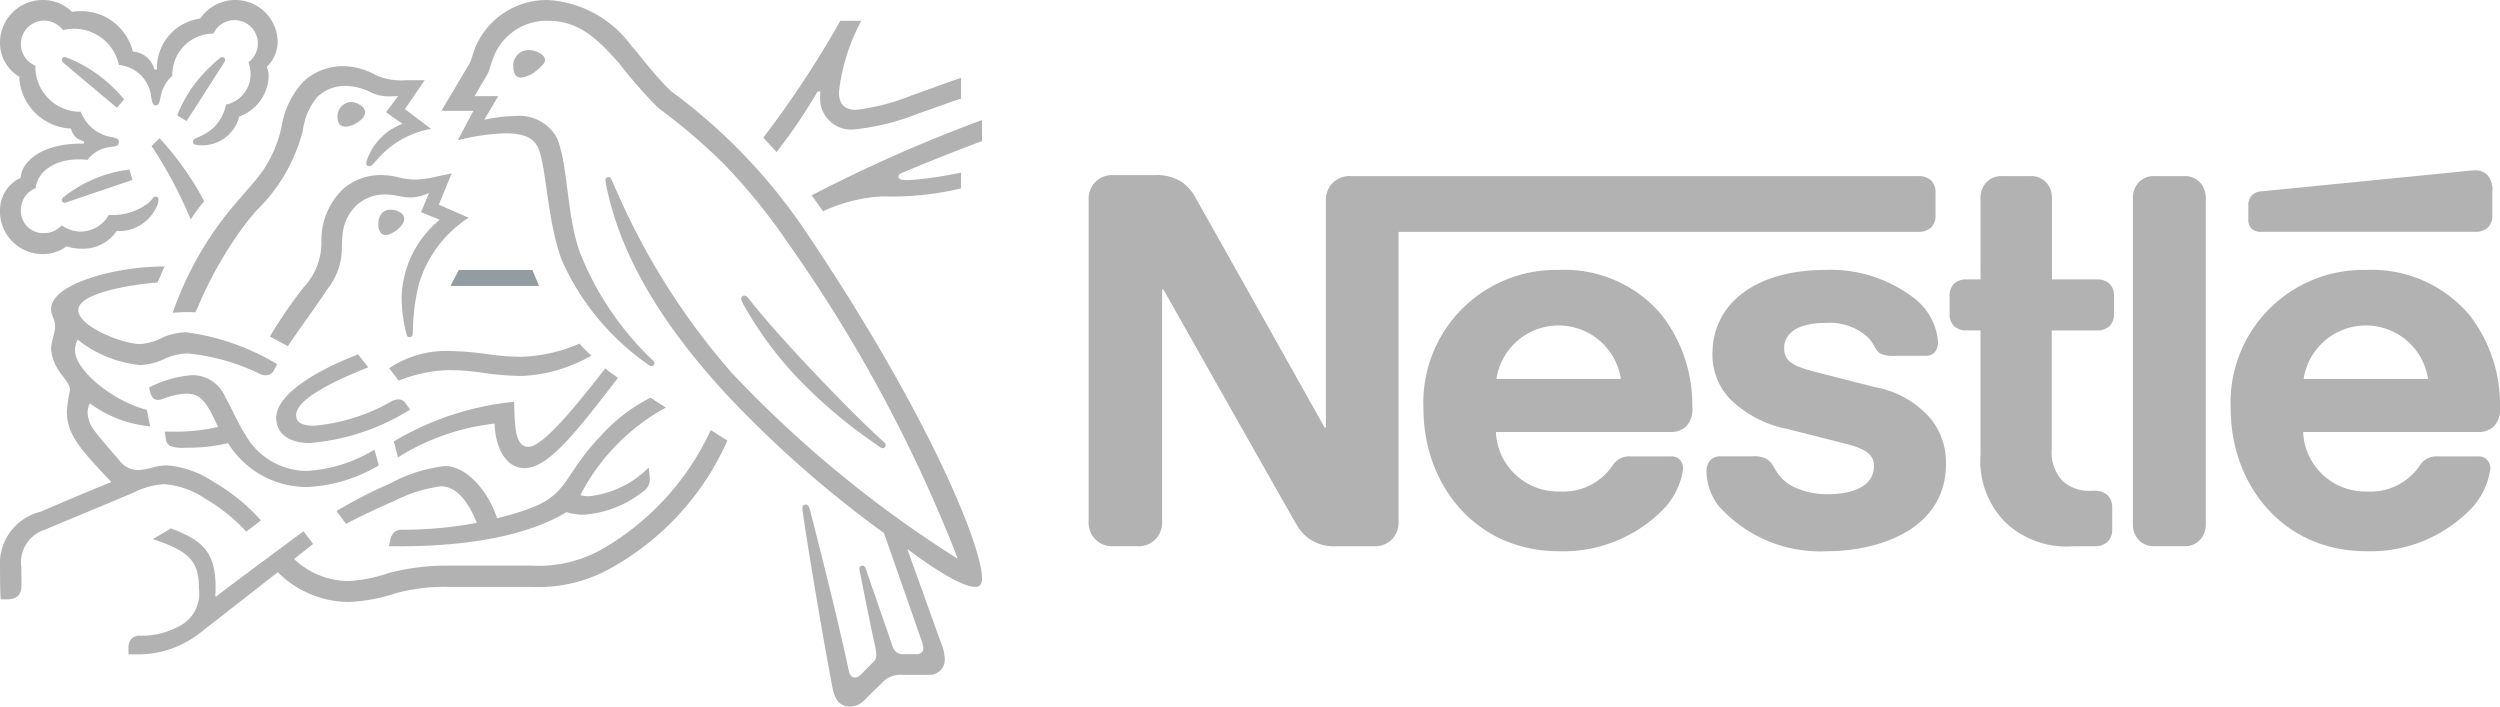 <svg xmlns="http://www.w3.org/2000/svg" xmlns:xlink="http://www.w3.org/1999/xlink" id="Layer_1" data-name="Layer 1" viewBox="0 0 115.657 32.689"><defs><style> .cls-1 { fill: none; } .cls-2 { clip-path: url(#clip-path); } .cls-3 { fill: #b2b2b2; } .cls-4 { fill: #939ca1; } </style><clipPath id="clip-path" transform="translate(-15.922 -1.436)"><rect class="cls-1" x="-331.05" y="-21.696" width="488.074" height="601.418"></rect></clipPath></defs><title>NESTLE_LOGO_SVG</title><g id="layer1"><g id="g15902"><g class="cls-2"><g id="g15904"><g id="g15910"><path id="path15912" class="cls-3" d="M77.514,9.963a1.131,1.131,0,0,0-.253.795V21.214h-.058S71.481,11.011,71.204,10.539a1.972,1.972,0,0,0-.703-.738,2.143,2.143,0,0,0-1.163-.264H67.45a1.105,1.105,0,0,0-.91.38,1.129,1.129,0,0,0-.254.794V25.532a1.131,1.131,0,0,0,.254.795,1.107,1.107,0,0,0,.91.379H68.521a1.108,1.108,0,0,0,.91-.379,1.135,1.135,0,0,0,.253-.795V14.823h.058s5.941,10.525,6.184,10.917a1.922,1.922,0,0,0,1.704.967h1.831a1.108,1.108,0,0,0,.91-.379,1.135,1.135,0,0,0,.253-.795V12.162h24.056a.852.852,0,0,0,.565-.184.753.753,0,0,0,.219-.599V10.366a.751.751,0,0,0-.219-.599.853.853,0,0,0-.565-.184H78.424a1.109,1.109,0,0,0-.91.38m10.502,3.961A6.137,6.137,0,0,0,81.775,20.339c0,3.512,2.407,6.598,6.265,6.598a6.477,6.477,0,0,0,4.894-2.004,3.399,3.399,0,0,0,.853-1.796.587.587,0,0,0-.126-.403.552.552,0,0,0-.472-.184h-1.854a.891.891,0,0,0-.806.415A2.755,2.755,0,0,1,88.051,24.173,2.875,2.875,0,0,1,85.126,21.421h8.015a1.053,1.053,0,0,0,.783-.253,1.187,1.187,0,0,0,.288-.945,6.748,6.748,0,0,0-1.462-4.272,5.887,5.887,0,0,0-4.733-2.027m12.355,0c-3.155,0-5.227,1.497-5.227,3.892a2.961,2.961,0,0,0,.818,2.084,5.191,5.191,0,0,0,2.649,1.382l2.637.668c.725.184,1.37.403,1.37,1.036,0,.979-1.036,1.313-2.141,1.313a3.581,3.581,0,0,1-1.567-.334,1.952,1.952,0,0,1-.794-.703c-.173-.265-.23-.461-.495-.61a1.236,1.236,0,0,0-.622-.104h-1.428a.65.65,0,0,0-.564.219.785.785,0,0,0-.139.495,2.704,2.704,0,0,0,.542,1.555,6.276,6.276,0,0,0,5.043,2.119c2.304,0,5.494-.956,5.494-4.043a3.239,3.239,0,0,0-.657-2.026,4.419,4.419,0,0,0-2.625-1.52L100.051,18.68c-1.083-.276-1.59-.472-1.59-1.14,0-.645.576-1.163,1.911-1.163a2.632,2.632,0,0,1,1.958.657c.379.403.311.61.61.771a1.574,1.574,0,0,0,.714.092h1.301a.576.576,0,0,0,.472-.162.759.759,0,0,0,.15-.53,2.82,2.82,0,0,0-1.082-1.958,6.324,6.324,0,0,0-4.123-1.324m7.175.438H106.902a.85.85,0,0,0-.564.184.751.751,0,0,0-.22.599v.795a.75.75,0,0,0,.22.599.85.85,0,0,0,.564.184h.645V22.469a4.029,4.029,0,0,0,1.151,3.133,4.115,4.115,0,0,0,3.156,1.105h.978a.852.852,0,0,0,.565-.184.764.764,0,0,0,.242-.599V24.922a.762.762,0,0,0-.242-.599.853.853,0,0,0-.565-.184h-.138a1.839,1.839,0,0,1-1.336-.437,1.92,1.92,0,0,1-.518-1.462V16.723h2.096a.85.85,0,0,0,.564-.184.752.752,0,0,0,.219-.599V15.145a.753.753,0,0,0-.219-.599.85.85,0,0,0-.564-.184h-2.085V10.608a1.058,1.058,0,0,0-.23-.69.939.939,0,0,0-.771-.335h-1.302a.94.94,0,0,0-.772.335,1.058,1.058,0,0,0-.23.69Zm7.048,11.319a1.057,1.057,0,0,0,.23.691.938.938,0,0,0,.771.334h1.37a.94.94,0,0,0,.772-.334,1.062,1.062,0,0,0,.23-.691V10.609a1.062,1.062,0,0,0-.23-.691.94.94,0,0,0-.772-.335H115.596a.938.938,0,0,0-.771.335,1.057,1.057,0,0,0-.23.691ZM85.149,18.968a2.912,2.912,0,0,1,5.758,0Zm45.29-6.806a.85.85,0,0,0,.564-.184.751.751,0,0,0,.22-.599V10.308a1.039,1.039,0,0,0-.22-.771.76.76,0,0,0-.564-.219,6.444,6.444,0,0,0-.679.057l-9.19.91a.655.655,0,0,0-.483.207.666.666,0,0,0-.15.472v.598a.569.569,0,0,0,.127.427.581.581,0,0,0,.46.172h9.915Zm-5.078,1.762A6.137,6.137,0,0,0,119.12,20.339c0,3.512,2.407,6.598,6.265,6.598a6.477,6.477,0,0,0,4.894-2.004,3.399,3.399,0,0,0,.853-1.796.584.584,0,0,0-.127-.403.549.549,0,0,0-.472-.184h-1.854a.891.891,0,0,0-.806.415,2.755,2.755,0,0,1-2.476,1.209A2.875,2.875,0,0,1,122.471,21.421h8.038a1.052,1.052,0,0,0,.783-.253,1.187,1.187,0,0,0,.288-.945,6.748,6.748,0,0,0-1.462-4.272,5.936,5.936,0,0,0-4.756-2.027m-2.868,5.044a2.912,2.912,0,0,1,5.758,0Z" transform="translate(-15.922 -1.436)"></path></g><g id="g15914"><path id="path15916" class="cls-3" d="M53.299,12.3A26.077,26.077,0,0,0,46.962,5.651c-.809-.778-1.426-1.659-1.819-2.083a5.171,5.171,0,0,0-3.862-2.131,3.584,3.584,0,0,0-3.365,2.18c-.112.288-.2.641-.28.769-.176.289-.969,1.643-1.298,2.18h1.483l-.721,1.362A9.704,9.704,0,0,1,39.342,7.605c.713,0,1.226.169,1.45.617.417.834.417,3.357,1.122,5.257a11.692,11.692,0,0,0,4.062,4.871.138.138,0,0,0,.08.024.136.136,0,0,0,.144-.128.155.155,0,0,0-.056-.12,13.931,13.931,0,0,1-3.389-4.999c-.65-1.779-.545-4.279-1.114-5.393a1.995,1.995,0,0,0-1.915-.929A6.686,6.686,0,0,0,38.324,6.98l.649-1.098H37.876c.233-.408.472-.785.593-1.009.104-.193.144-.432.273-.761a2.635,2.635,0,0,1,2.539-1.715c1.506,0,2.388.969,3.261,1.939A23.198,23.198,0,0,0,46.361,6.419,27.302,27.302,0,0,1,49.405,9.016a27.679,27.679,0,0,1,2.988,3.685,68.094,68.094,0,0,1,7.828,14.55l-.024.016A53.747,53.747,0,0,1,49.782,18.694a32.446,32.446,0,0,1-5.281-8.301c-.104-.224-.192-.432-.288-.649-.04-.088-.08-.113-.144-.113a.131.131,0,0,0-.136.136,4.438,4.438,0,0,0,.128.665c.809,3.493,3.053,6.626,5.449,9.23a51.193,51.193,0,0,0,7.307,6.434l1.731,4.951a1.245,1.245,0,0,1,.088.369.262.262,0,0,1-.08.208.324.324,0,0,1-.256.073h-.521a.558.558,0,0,1-.393-.096.609.609,0,0,1-.176-.273c-.152-.465-1.066-3.069-1.241-3.598-.033-.095-.089-.128-.153-.128a.135.135,0,0,0-.136.136,3.3,3.3,0,0,0,.064.361c.232,1.186.504,2.516.616,3.021a3.496,3.496,0,0,1,.104.609.417.417,0,0,1-.152.344l-.537.545c-.128.128-.201.16-.304.16-.128,0-.233-.088-.281-.313-.609-2.845-1.53-6.369-1.771-7.348-.056-.215-.096-.336-.224-.336-.112,0-.152.08-.152.176a1.911,1.911,0,0,0,.024.224c.144,1.009.73,4.687,1.362,8.044.113.577.329.897.826.897a.911.911,0,0,0,.641-.28c.329-.329.424-.417.818-.801a1.132,1.132,0,0,1,.953-.384h1.186a.738.738,0,0,0,.569-.201.685.685,0,0,0,.208-.529,1.988,1.988,0,0,0-.152-.697c-.304-.817-1.282-3.582-1.571-4.358l.024-.016c1.001.761,2.459,1.731,3.101,1.731.2,0,.321-.088.321-.401,0-1.474-2.452-7.539-8.053-15.888" transform="translate(-15.922 -1.436)"></path></g><g id="g15918"><path id="path15920" class="cls-3" d="M25.794,2.99a1.08,1.08,0,1,1,1.626,1.322,2.218,2.218,0,0,1,.096.569,1.441,1.441,0,0,1-1.138,1.395,2.063,2.063,0,0,1-.561,1.049c-.481.464-.969.464-.969.657,0,.104.073.168.273.168a1.755,1.755,0,0,0,1.867-1.322,2.055,2.055,0,0,0,1.362-1.826,1.017,1.017,0,0,0-.088-.472,1.61,1.61,0,0,0,.505-1.178,1.961,1.961,0,0,0-3.582-1.058,2.31,2.31,0,0,0-2.003,2.356h-.12a1.089,1.089,0,0,0-.994-.826,2.468,2.468,0,0,0-2.348-1.874,3.253,3.253,0,0,0-.472.032,1.883,1.883,0,0,0-1.346-.545,1.974,1.974,0,0,0-1.98,1.979,1.82,1.82,0,0,0,.906,1.579s-.008.088-.008.128a2.51,2.51,0,0,0,2.388,2.26.74.74,0,0,0,.593.584v.113h-.121c-1.963,0-2.796.946-2.796,1.578a1.656,1.656,0,0,0-.962,1.49,1.975,1.975,0,0,0,2.028,2.043,1.798,1.798,0,0,0,1.049-.361,2.201,2.201,0,0,0,.721.112,1.859,1.859,0,0,0,1.603-.825,1.395,1.395,0,0,0,.184.008,1.906,1.906,0,0,0,1.635-1.074.811.811,0,0,0,.112-.361c0-.087-.04-.16-.128-.16-.112,0-.128.104-.328.289a2.739,2.739,0,0,1-1.843.561,1.52,1.52,0,0,1-1.257.77,1.577,1.577,0,0,1-.929-.289,1.061,1.061,0,0,1-.801.361,1.035,1.035,0,0,1-1.081-1.082,1.082,1.082,0,0,1,.689-1.001c.072-.793.921-1.33,1.979-1.33a3.68,3.68,0,0,1,.417.024,1.522,1.522,0,0,1,1.089-.601.932.932,0,0,0,.264-.055.18.18,0,0,0,.096-.169.178.178,0,0,0-.088-.16,1.138,1.138,0,0,0-.264-.072,1.85,1.85,0,0,1-1.41-1.17,2.078,2.078,0,0,1-2.1-2.059V4.473a1.082,1.082,0,0,1,.401-2.083,1.094,1.094,0,0,1,.874.441,2.115,2.115,0,0,1,2.588,1.61A1.659,1.659,0,0,1,22.917,5.931c.04.208.072.384.208.384.144,0,.176-.161.224-.377a1.678,1.678,0,0,1,.545-.993,1.905,1.905,0,0,1,1.899-1.955" transform="translate(-15.922 -1.436)"></path></g><g id="g15922"><path id="path15924" class="cls-3" d="M28.125,9.272c-.377.537-.649.801-1.506,1.811a15.686,15.686,0,0,0-2.708,4.824c.161-.016.393-.032.65-.032.128,0,.232,0,.401.007l.12-.256a18.156,18.156,0,0,1,2.34-4.022l.361-.424A7.874,7.874,0,0,0,29.936,7.461a2.944,2.944,0,0,1,.673-1.546,1.85,1.85,0,0,1,1.306-.504,2.675,2.675,0,0,1,1.13.28,1.897,1.897,0,0,0,.953.201c.144,0,.248-.008.344-.016l-.561.753.761.537a2.755,2.755,0,0,0-1.627,1.626.592.592,0,0,0-.047.201.117.117,0,0,0,.128.128c.104,0,.184-.08.32-.241a4.274,4.274,0,0,1,2.548-1.482l-1.209-.914.913-1.337h-.857a2.929,2.929,0,0,1-1.378-.224A3.223,3.223,0,0,0,31.795,4.497a2.673,2.673,0,0,0-1.851.729A4.014,4.014,0,0,0,28.943,7.325a5.866,5.866,0,0,1-.818,1.946" transform="translate(-15.922 -1.436)"></path></g><g id="g15926"><path id="path15928" class="cls-3" d="M29.968,14.728A21.865,21.865,0,0,0,28.405,17.011c.153.073.658.345.834.441.552-.833,1.322-1.858,1.826-2.636a3.054,3.054,0,0,0,.673-1.955c.008-.16.008-.313.024-.464a2.125,2.125,0,0,1,.633-1.442,1.894,1.894,0,0,1,1.338-.521c.481,0,.761.135,1.178.135a1.897,1.897,0,0,0,.705-.144l.153-.056L35.4,11.252l.865.352a4.8,4.8,0,0,0-1.763,3.582A6.851,6.851,0,0,0,34.735,16.923a.133.133,0,0,0,.136.113.137.137,0,0,0,.144-.136l.008-.184a9.608,9.608,0,0,1,.28-2.147A5.531,5.531,0,0,1,37.603,11.507l-1.378-.601.593-1.45-.649.136a4.978,4.978,0,0,1-1.026.152,3.39,3.39,0,0,1-.785-.104,3.348,3.348,0,0,0-.833-.104,2.619,2.619,0,0,0-1.779.689,3.301,3.301,0,0,0-.954,2.46,3.001,3.001,0,0,1-.825,2.043" transform="translate(-15.922 -1.436)"></path></g><g id="g15930"><path id="path15932" class="cls-3" d="M50.527,15.217a.211.211,0,0,0-.168-.104.133.133,0,0,0-.144.136c0,.113.08.249.281.586A16.827,16.827,0,0,0,52.787,18.887a22.792,22.792,0,0,0,3.437,2.947l.393.273a.249.249,0,0,0,.144.064.147.147,0,0,0,.136-.144.153.153,0,0,0-.064-.121c-1.169-1.065-2.428-2.363-3.605-3.613-.922-.986-1.867-2.027-2.7-3.077" transform="translate(-15.922 -1.436)"></path></g><g id="g15934"><path id="path15936" class="cls-3" d="M24.744,11.587a7.655,7.655,0,0,1,.625-.841,13.697,13.697,0,0,0-2.067-2.916l-.369.361a20.135,20.135,0,0,1,1.811,3.397" transform="translate(-15.922 -1.436)"></path></g><g id="g15938"><path id="path15940" class="cls-3" d="M18.871,4.352c-.073-.064-.088-.104-.088-.153a.12.12,0,0,1,.128-.12.278.278,0,0,1,.104.024,6.513,6.513,0,0,1,1.546.865,7.188,7.188,0,0,1,1.105,1.066l-.336.384c-.416-.345-1.763-1.474-2.459-2.067" transform="translate(-15.922 -1.436)"></path></g><g id="g15942"><path id="path15944" class="cls-3" d="M24.552,7.036,24.119,6.772a6.28,6.28,0,0,1,1.033-1.731,8.726,8.726,0,0,1,.866-.857c.072-.056.112-.104.184-.104a.134.134,0,0,1,.137.128.236.236,0,0,1-.048.12c-.489.761-1.443,2.268-1.739,2.708" transform="translate(-15.922 -1.436)"></path></g><g id="g15946"><path id="path15948" class="cls-3" d="M19.119,10.754a.645.645,0,0,1-.208.064.127.127,0,0,1-.129-.129c0-.055.024-.087.081-.136a6.119,6.119,0,0,1,3.045-1.274l.144.481Z" transform="translate(-15.922 -1.436)"></path></g><g id="g15950"><path id="path15952" class="cls-3" d="M39.67,4.537a.716.716,0,0,1,.665-.786,1.14,1.14,0,0,1,.481.104c.193.088.321.216.321.353,0,.144-.144.289-.361.465a1.363,1.363,0,0,1-.745.353c-.28,0-.361-.265-.361-.489" transform="translate(-15.922 -1.436)"></path></g><g id="g15954"><path id="path15956" class="cls-3" d="M31.538,6.876a.661.661,0,0,1,.609-.721.805.805,0,0,1,.537.217.344.344,0,0,1,.128.256c0,.193-.184.376-.401.504a1.059,1.059,0,0,1-.496.161c-.249,0-.377-.153-.377-.417" transform="translate(-15.922 -1.436)"></path></g><g id="g15958"><path id="path15960" class="cls-3" d="M33.421,11.82a.871.871,0,0,1,.04-.273.518.518,0,0,1,.537-.409.792.792,0,0,1,.456.137.339.339,0,0,1,.169.288c0,.344-.577.745-.866.745-.208,0-.336-.201-.336-.489" transform="translate(-15.922 -1.436)"></path></g><g id="g15962"><path id="path15964" class="cls-3" d="M30.264,21.931c-1.081,0-1.563-.512-1.563-1.161,0-1.138,1.995-2.251,3.79-2.941l.465.601c-1.106.44-3.333,1.386-3.333,2.203,0,.288.168.497.841.497a8.769,8.769,0,0,0,3.59-1.138.743.743,0,0,1,.289-.08.391.391,0,0,1,.36.208l.193.264a10.319,10.319,0,0,1-4.631,1.546" transform="translate(-15.922 -1.436)"></path></g><g id="g15966"><path id="path15968" class="cls-3" d="M33.245,22.236a6.723,6.723,0,0,1-3.125.986,3.268,3.268,0,0,1-2.845-1.675c-.336-.512-.601-1.153-.921-1.722a1.653,1.653,0,0,0-1.53-1.034,5.236,5.236,0,0,0-2.003.569l.032.153c.056.248.153.424.384.424a.907.907,0,0,0,.265-.064,3.27,3.27,0,0,1,1.058-.225c.601,0,.889.353,1.297,1.218l.153.321a8.603,8.603,0,0,1-2.123.216H23.542l.056.344a.394.394,0,0,0,.2.321,1.732,1.732,0,0,0,.713.08,8.216,8.216,0,0,0,1.963-.209,4.283,4.283,0,0,0,3.646,2.028A7.078,7.078,0,0,0,33.446,22.965Z" transform="translate(-15.922 -1.436)"></path></g><g id="g15970"><path id="path15972" class="cls-3" d="M34.334,22.596l-.192-.738A13.405,13.405,0,0,1,39.703,20.024c.048.921-.016,2.083.665,2.083.624,0,1.986-1.611,3.557-3.63.144.136.376.281.585.441l-.401.521C42.579,21.41,41.273,23.093,40.199,23.093c-1.001,0-1.378-1.178-1.394-2.06a10.597,10.597,0,0,0-4.471,1.563" transform="translate(-15.922 -1.436)"></path></g><g id="g15974"><path id="path15976" class="cls-3" d="M55.535,6.516c-.625,0-.801-.345-.801-.833a9.123,9.123,0,0,1,1.034-3.285H54.797A46.619,46.619,0,0,1,51.232,7.806l.617.664a25.22,25.22,0,0,0,1.899-2.804h.128c0,.056-.007.12-.007.176a1.438,1.438,0,0,0,1.61,1.578,10.942,10.942,0,0,0,2.853-.705c.865-.296,1.658-.601,2.051-.712V5.042c-.449.135-1.362.488-2.308.817a9.938,9.938,0,0,1-2.539.657" transform="translate(-15.922 -1.436)"></path></g><g id="g15978"><path id="path15980" class="cls-3" d="M57.674,9.424c.961-.408,2.684-1.098,3.678-1.458V6.988a69.862,69.862,0,0,0-7.884,3.486c.064.079.481.664.529.737A7.433,7.433,0,0,1,56.728,10.521a13.802,13.802,0,0,0,3.654-.369V9.416a16.616,16.616,0,0,1-2.428.353c-.361,0-.465-.048-.465-.168,0-.072.048-.12.184-.176" transform="translate(-15.922 -1.436)"></path></g></g></g></g><g id="g15982"><path id="path15984" class="cls-4" d="M37.147,13.927l-.385.738h4.095l-.304-.738Z" transform="translate(-15.922 -1.436)"></path></g><g id="g15986"><g class="cls-2"><g id="g15988"><g id="g15994"><path id="path15996" class="cls-3" d="M22.396,18.325a2.909,2.909,0,0,0,1.122-.28,2.698,2.698,0,0,1,1.073-.257,9.772,9.772,0,0,1,3.405.969.593.593,0,0,0,.208.04.425.425,0,0,0,.401-.248l.144-.264a10.985,10.985,0,0,0-4.198-1.475,2.841,2.841,0,0,0-1.121.248,2.813,2.813,0,0,1-1.002.297c-.809,0-2.884-.801-2.884-1.578,0-.913,3.301-1.266,3.662-1.266l.328-.746c-2.395,0-5.248.841-5.248,1.955,0,.321.184.481.184.777,0,.401-.184.673-.184,1.122a2.126,2.126,0,0,0,.384,1.002c.224.344.489.568.489.857a7.395,7.395,0,0,0-.144.978c0,1.081.617,1.739,1.818,3.028l.241.256c-.993.385-2.845,1.187-3.277,1.37a2.469,2.469,0,0,0-1.874,2.588c0,.464,0,.993.032,1.466h.288c.601,0,.673-.36.673-.704,0-.233-.008-.497-.008-.786a1.581,1.581,0,0,1,1.106-1.738c.433-.193,2.556-1.058,4.135-1.731a3.457,3.457,0,0,1,1.377-.369,3.951,3.951,0,0,1,1.923.69A8.082,8.082,0,0,1,27.316,26.033l.681-.521a8.907,8.907,0,0,0-2.203-1.786,4.471,4.471,0,0,0-2.139-.761,2.541,2.541,0,0,0-.665.096,2.505,2.505,0,0,1-.673.12,1.081,1.081,0,0,1-.906-.489c-.136-.152-1.001-1.138-1.186-1.426a1.386,1.386,0,0,1-.248-.73.904.904,0,0,1,.104-.441,5.525,5.525,0,0,0,2.788,1.066l-.152-.761c-1.611-.424-3.325-1.843-3.325-2.756a1.156,1.156,0,0,1,.121-.497,5.52,5.52,0,0,0,2.884,1.178" transform="translate(-15.922 -1.436)"></path></g><g id="g15998"><path id="path16000" class="cls-3" d="M33.926,18.47a4.746,4.746,0,0,1,2.892-.793,14.389,14.389,0,0,1,1.723.152,11.318,11.318,0,0,0,1.506.113,7.316,7.316,0,0,0,2.684-.61,5.056,5.056,0,0,0,.553.553,7.088,7.088,0,0,1-3.213.945A13.855,13.855,0,0,1,38.228,18.678a11.652,11.652,0,0,0-1.506-.12,6.582,6.582,0,0,0-2.355.489Z" transform="translate(-15.922 -1.436)"></path></g><g id="g16002"><path id="path16004" class="cls-3" d="M48.804,21.33a12.3,12.3,0,0,1-4.904,5.44,6.001,6.001,0,0,1-3.421.833h-3.742a10.653,10.653,0,0,0-2.836.344,6.653,6.653,0,0,1-1.867.368,3.686,3.686,0,0,1-2.508-1.017l.881-.697-.441-.586c-.256.185-3.389,2.5-4.047,3.021l-.04-.024a4.27,4.27,0,0,0,.016-.449c0-1.763-.818-2.188-2.059-2.684l-.841.496c1.706.57,2.131,1.026,2.131,2.3a1.696,1.696,0,0,1-.881,1.715,3.66,3.66,0,0,1-1.786.456.563.563,0,0,0-.449.136.596.596,0,0,0-.144.441V31.706h.201a4.664,4.664,0,0,0,3.156-1.026l3.55-2.772a4.68,4.68,0,0,0,3.285,1.378,7.905,7.905,0,0,0,2.18-.409,8.835,8.835,0,0,1,2.499-.289h3.758a6.873,6.873,0,0,0,3.878-.977,12.584,12.584,0,0,0,5.201-5.794c-.281-.175-.545-.336-.77-.488" transform="translate(-15.922 -1.436)"></path></g><g id="g16006"><path id="path16008" class="cls-3" d="M42.771,24.343a9.655,9.655,0,0,1,3.958-4.054c-.224-.136-.544-.344-.713-.457A7.942,7.942,0,0,0,43.677,21.643c-1.603,1.666-1.459,2.628-3.149,3.277a12.205,12.205,0,0,1-1.611.489c-.393-1.21-1.377-2.412-2.42-2.412a6.985,6.985,0,0,0-2.516.801,21.247,21.247,0,0,0-2.491,1.282l.441.593c.336-.185,1.306-.666,2.275-1.082a6.536,6.536,0,0,1,2.115-.657c.825,0,1.362.938,1.659,1.69a18.713,18.713,0,0,1-3.397.321.571.571,0,0,0-.425.113.717.717,0,0,0-.184.376l-.064.273h.576c2.997,0,5.826-.472,7.644-1.578a2.655,2.655,0,0,0,.77.12,4.936,4.936,0,0,0,2.788-1.089.627.627,0,0,0,.296-.537,2.406,2.406,0,0,0-.016-.249l-.032-.312A4.575,4.575,0,0,1,43.18,24.391a1.399,1.399,0,0,1-.409-.048" transform="translate(-15.922 -1.436)"></path></g></g></g></g></g></svg>